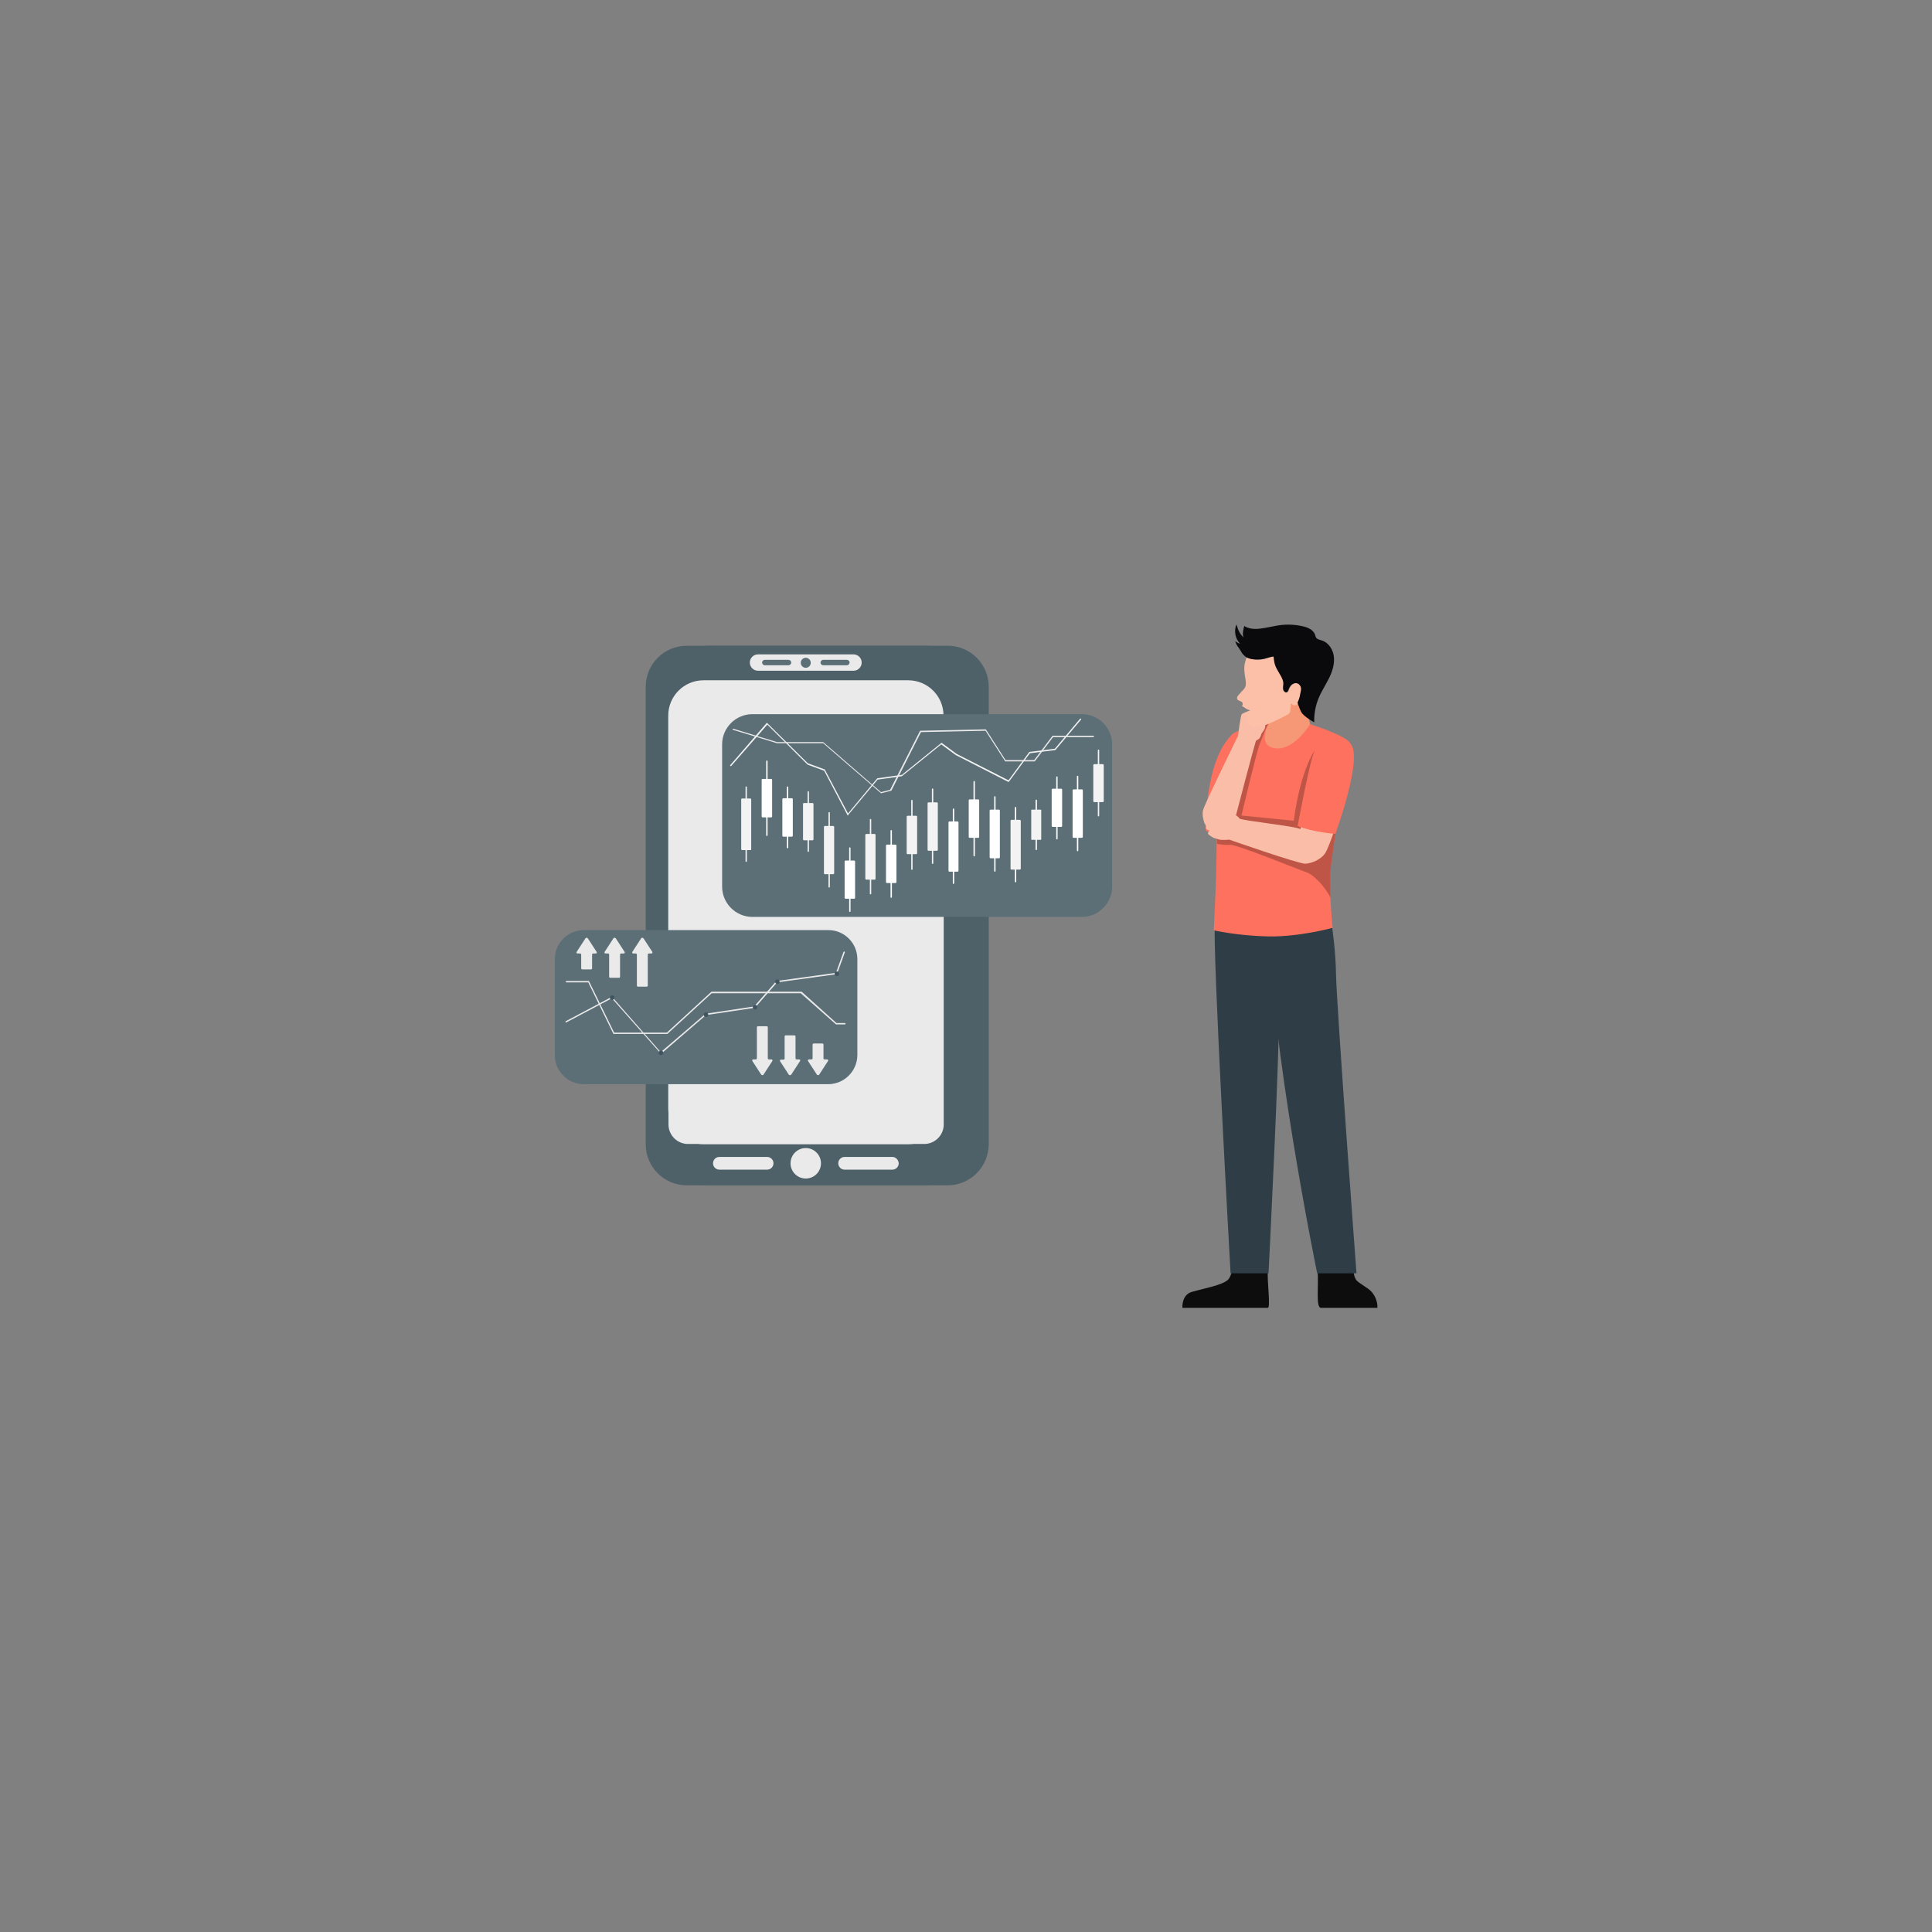 <?xml version="1.0" encoding="utf-8"?>
<svg xmlns="http://www.w3.org/2000/svg" enable-background="new 0 0 850 850" id="Layer_1" version="1.1" viewBox="0 0 850 850" x="0" y="0">
  <rect x="0" y="0" width="850" height="850" fill="#808080" stroke="none"/>
  <g>
    <g>
      <g>
        <path d="M557.8,558.7c-0.4,5.1,1.3,16.4,0,16.7h-37.6c0,0-0.4-5.7,4.1-7c5.9-1.7,13.2-2.9,15.9-5.3&#xD;&#xA;				c1.3-1.2,2-4.5,2-4.5H557.8z" fill="#0d0d0e"/>
      </g>
      <g>
        <path d="M579.7,558.7c0.5,7.3-0.8,16.1,1.3,16.7h25c0,0,0.4-4.1-3-7.5c-1.4-1.4-4.6-3-6.1-4.5&#xD;&#xA;				c-1.3-1.3-1.5-4.8-1.5-4.8H579.7z" fill="#0d0d0e"/>
      </g>
      <g>
        <path d="M534.5,405.1c-1.2,11.5,6.9,155.1,6.9,155.1h16.7c0,0,5.2-101.8,4.5-116.7c-0.7-14.9,2.5-28.9,1.6-38&#xD;&#xA;				C563.3,396.5,536.6,385.7,534.5,405.1z" fill="#2f3e46"/>
      </g>
      <g>
        <path d="M558.5,406c0,51.7,21,154.2,21,154.2h17.3c0,0-8.7-116.6-9-131.5c-0.2-10.7-1.4-18.2-2.5-27.2&#xD;&#xA;				C583.4,386.2,558.5,386.5,558.5,406z" fill="#2f3e46"/>
      </g>
      <g>
        <path d="M542.1,323.2c-12.3,11.5-11.6,42.2-11.6,42.2s11.3,7.5,18,4.6c0,0,5.1-31.4,2.4-41.1&#xD;&#xA;				C549.3,322.9,544.4,321.1,542.1,323.2z" fill="#fe715e"/>
      </g>
      <g>
        <path d="M576.4,318.6c0,0,17.1,5.4,17.7,8.7c0.6,3.3-9,47.6-9,58.7s1.2,22.2,1.2,22.2s-14.4,4-28.2,3.8&#xD;&#xA;				c-13.8-0.3-24.1-2.7-24.1-2.7s0.7-13.6,1-22.7c0.3-9.1,0.5-35.3,0.5-45c0-8.5,4-15.4,6.5-18.4c2.1-2.5,16.2-5.1,16.2-5.1&#xD;&#xA;				L576.4,318.6z" fill="#fe715e"/>
      </g>
      <g>
        <path d="M585.2,386c0,3.1,0.1,6.2,0.2,9c-2.7-5.4-7.9-10.4-10.5-11.2c-3.3-1.1-31.5-12.6-33.7-12.1&#xD;&#xA;				c-1.2,0.2-3.7-0.1-5.8-0.4c0-3.3,0.1-6.7,0.1-10l14.7-41.3c4.1-1.1,8.1-1.8,8.1-1.8c-1.2,1-2.9,6.5-4.1,9.2&#xD;&#xA;				c-1.2,2.7-8,31.4-8,31.4l23,2.3c2.9-22,9.1-30.8,9.1-30.8l13.7,11.6C589.4,356.6,585.2,378.7,585.2,386z" fill="#bf5547"/>
      </g>
      <g>
        <path d="M574.8,311.9l1.6,6.7c0,0-7.1,11.8-15.4,10.6c-8.3-1.2-2.7-11.1-2.7-11.1l-0.3-4.4l15.4-9.1L574.8,311.9z" fill="#f69875"/>
      </g>
      <g>
        <path d="M552.4,309.4c0,0,2.4-0.9,4.9,0.3c0,0-4.2,0.6-4.6,0.2C552.3,309.5,552.4,309.4,552.4,309.4z" fill="#fff"/>
      </g>
      <g>
        <path d="M533.9,368.6c2.1,0.7,2.7,0.9,3.5,0.9c2.1,0.1,3.4-0.1,3.4-0.1s30.6,10.7,33.5,10.6c2.2-0.1,6.8-1.5,8.9-4.9&#xD;&#xA;				c1.9-3.3,6.2-16.4,7.8-22.2c3-11-11.7-12.7-15.5-2c-2.5,7-3.2,14.4-3.5,13.9c-0.8-1.2-26.2-3.8-26.7-4.7c-1-1.8-4.7-2.6-5.7-2.7&#xD;&#xA;				c-1.1,0-1.6-0.3-2.1-0.4c-1.4-0.3-2.6,1.1-1.3,1.7c1,0.5,2.9,1.2,2.9,1.2s-6.5-2.3-7.8-2.8s-2.7,1.4-1,2.4c1.7,1,2.1,1.1,2.1,1.1&#xD;&#xA;				s-1.2-0.8-2.3-0.5c-0.8,0.2-0.3,2.4,0.5,2.6c0.1,0,0.5,0.1,0.5,0.1s-1.7,1.7,0.7,2.5c0.2,0.1,0.4,0.1,0.4,0.1s-1.4,1.2-0.3,1.9&#xD;&#xA;				C532.8,368,533.9,368.6,533.9,368.6z" fill="#fabea8"/>
      </g>
      <g>
        <path d="M555,322.8c-0.8,3.1-2.1,2.4-2.5,3.3c-0.4,1-8.6,31.9-8.9,33.3c-1,4.6-6.7,8.1-10.1,6.6&#xD;&#xA;				c-3.6-1.6-4.9-6.7-4.2-9.6c0.7-2.8,15.4-32.7,15.4-32.7s1.1-9.3,1.7-9.6c1.6-0.9,4.7-2,5-2.1c1.1-0.2,6.3,0,6.2,0&#xD;&#xA;				c0,0-0.1,1.2-0.9,1.7c-0.4,0.2-4.4,0.7-4.4,0.7s3.7,0.2,3.9,0.6c0.2,0.4,0.6,4.6,0.4,5.1C556.1,321.6,555.1,322.5,555,322.8z" fill="#fabea8"/>
      </g>
      <g>
        <path d="M594.2,327.3c5.6,6.1-6.7,39.6-6.7,39.6s-9.6-0.7-16.6-3.5c0,0,5.4-29.1,7.5-33.2&#xD;&#xA;				C581,324.9,589.8,322.5,594.2,327.3z" fill="#fe715e"/>
      </g>
      <g>
        <g>
          <path d="M545.6,305c1.8-2.2,3.1-2.2,2.3-6.6c-0.4-2.1-0.7-4.6-0.2-6.7c0.1-0.4,0.2-0.7,0.3-1.1&#xD;&#xA;					c0.2-0.5,0.3-1,0.6-1.4c1.9,1,4.3,1.1,6.5,0.9c1.7-0.2,3.2-0.9,4.8-1.2c0.2,0.1,0.5,0.3,0.7,0.5c0.1,1.4,0.3,2.6,0.9,4&#xD;&#xA;					c0.7,1.5,1.6,2.8,2.4,4.3c0.4,0.8,0.8,1.7,0.9,2.6c0.1,1.2-0.4,2.4,0.1,3.5c0.2,0.5,0.7,1,1.3,0.8c0.5-0.1,0.8-0.7,0.9-1.2&#xD;&#xA;					c0.3-0.8,0.7-1.5,1.3-2.1c0.6-0.5,1.5-0.9,2.3-0.7c0.5,0.1,0.9,0.4,1.2,0.7c0.5,0.7,0.6,1.7,0.6,2.8c-0.1,0.5-0.2,0.9-0.3,1.4&#xD;&#xA;					c-0.2,1.6-1.1,3.5-1.1,3.5s0,0.1,0,0.2c-0.2,0.3-0.3,0.5-0.5,0.7c-0.8,0.9-2.1,0.2-2.6-0.6c-0.1,1-0.2,2.1-0.3,3.1&#xD;&#xA;					c0,0.5-0.1,0.9-0.4,1.3c-0.2,0.3-0.4,0.4-0.7,0.6c-0.9,0.6-1.9,1-2.8,1.5c-1.5,0.7-3,1.4-4.6,2.2c-0.3,0.2-0.7,0.3-1,0.4&#xD;&#xA;					c-1.1,0.5-2.3,0.9-3.4,1.2c-2.7,0.8-4.5-0.1-5.1-0.8c-1.3-1.6-1.1-2.9-1.5-3.6c-0.3-0.6-0.7-1-0.9-1.1l0,0&#xD;&#xA;					c0.4,0.2,3.3-1.5,3.3-1.5s-1.5-0.1-2.8-1.1c-0.6-0.4-1-0.7-1.4-0.8c0.2-0.3,0.4-0.7,0.3-1.2c-0.1-0.7-0.5-0.8-1-1&#xD;&#xA;					c-0.5-0.2-1.1-0.4-1.4-0.9C544,306.4,545,305.8,545.6,305z" fill="#fcc0a9"/>
        </g>
        <g>
          <path d="M546,286.6c-0.9-1.7-2.2-2.7-2.5-4.6c0.5,0.6,1.3,1,2.1,1.2c-2.2-2.2-2.8-5.7-1.6-8.5&#xD;&#xA;					c0.6,2.2,1.4,4.2,3.1,5.7c-0.6-1.5-0.1-3.3,0.3-5c1.4,0.9,3.1,1.3,4.8,1.3c3,0,5.9-0.8,8.8-1.3c3.9-0.8,8-0.8,12,0.1&#xD;&#xA;					c2.3,0.5,4.8,1.5,5.6,3.8c0.1,0.4,0.2,0.9,0.4,1.2c0.5,0.8,1.7,1,2.6,1.3c3.1,1,5.1,4.3,5.3,7.6c0.2,3.3-0.9,6.5-2.4,9.4&#xD;&#xA;					c-1.5,2.9-3.3,5.7-4.5,8.7c-1.3,3.3-1.9,6.8-1.8,10.3c-0.4-0.2-0.8-0.5-1.2-0.7c-1.4-0.9-2.8-1.8-4-3.1c-0.9-1-1.9-4.1-2.1-4.8&#xD;&#xA;					c0-0.1,0-0.2,0-0.2s0.9-1.8,1.1-3.5c0.1-0.5,0.2-0.9,0.3-1.4c0.1-0.5,0.2-1,0.1-1.5c-0.1-0.5-0.3-0.9-0.7-1.3&#xD;&#xA;					c-0.3-0.4-0.7-0.6-1.2-0.7c-0.8-0.2-1.6,0.1-2.3,0.7c-0.6,0.5-1,1.3-1.3,2.1c-0.2,0.5-0.4,1.1-0.9,1.2c-0.5,0.1-1-0.3-1.3-0.8&#xD;&#xA;					c-0.5-1.1,0-2.3-0.1-3.5c-0.1-0.9-0.5-1.8-0.9-2.6c-0.8-1.4-1.7-2.8-2.4-4.3c-0.6-1.4-0.8-2.6-0.9-4c0-0.2,0-0.4-0.1-0.6&#xD;&#xA;					c-0.2,0-0.4,0.1-0.6,0.1c-1.6,0.3-3.1,1-4.8,1.2c-2.2,0.2-4.6,0.1-6.5-0.9C547.5,288.6,546.6,287.8,546,286.6z" fill="#0a0a0c"/>
        </g>
      </g>
    </g>
    <g>
      <g>
        <path d="M416.9,521.5H312.1c-9.9,0-18-8.1-18-18V302.1c0-9.9,8.1-18,18-18h104.9c9.9,0,18,8.1,18,18v201.4&#xD;&#xA;				C434.9,513.4,426.9,521.5,416.9,521.5z" fill="#4e6168"/>
      </g>
      <g>
        <g>
          <path d="M406.9,521.5H302.1c-9.9,0-18-8.1-18-18V302.1c0-9.9,8.1-18,18-18h104.9c9.9,0,18,8.1,18,18v201.4&#xD;&#xA;					C424.9,513.4,416.9,521.5,406.9,521.5z" fill="#4e6168"/>
        </g>
        <g>
          <g>
            <path d="M375.5,295.1h-42c-2,0-3.6-1.6-3.6-3.6l0,0c0-2,1.6-3.6,3.6-3.6h42c2,0,3.6,1.6,3.6,3.6l0,0&#xD;&#xA;						C379.1,293.5,377.5,295.1,375.5,295.1z" fill="#eaeaea"/>
          </g>
          <g>
            <g>
              <path d="M372.6,292.7h-10.4c-0.6,0-1.2-0.5-1.2-1.2v0c0-0.6,0.5-1.2,1.2-1.2h10.4c0.6,0,1.2,0.5,1.2,1.2l0,0&#xD;&#xA;							C373.7,292.2,373.2,292.7,372.6,292.7z" fill="#5c6f77"/>
            </g>
            <g>
              <path d="M346.9,292.7h-10.4c-0.6,0-1.2-0.5-1.2-1.2l0,0c0-0.6,0.5-1.2,1.2-1.2h10.4c0.6,0,1.2,0.5,1.2,1.2l0,0&#xD;&#xA;							C348.1,292.2,347.5,292.7,346.9,292.7z" fill="#5c6f77"/>
            </g>
            <g>
              <circle cx="354.5" cy="291.6" fill="#5c6f77" r="2.2"/>
            </g>
          </g>
        </g>
        <g>
          <g>
            <circle cx="354.5" cy="511.8" fill="#eaeaea" r="6.7"/>
          </g>
          <g>
            <path d="M392.6,509h-21c-1.5,0-2.8,1.2-2.8,2.8l0,0c0,1.5,1.2,2.8,2.8,2.8h21c1.5,0,2.8-1.2,2.8-2.8l0,0&#xD;&#xA;						C395.3,510.3,394.1,509,392.6,509z" fill="#eaeaea"/>
          </g>
          <g>
            <path d="M316.5,509h21c1.5,0,2.8,1.2,2.8,2.8l0,0c0,1.5-1.2,2.8-2.8,2.8h-21c-1.5,0-2.8-1.2-2.8-2.8l0,0&#xD;&#xA;						C313.7,510.3,314.9,509,316.5,509z" fill="#eaeaea"/>
          </g>
        </g>
      </g>
      <g>
        <g>
          <path d="M399.6,503.4h-90.1c-8.5,0-15.5-6.9-15.5-15.5V314.8c0-8.5,6.9-15.5,15.5-15.5h90.1&#xD;&#xA;					c8.5,0,15.5,6.9,15.5,15.5v173.1C415.1,496.4,408.1,503.4,399.6,503.4z" fill="#eaeaea"/>
        </g>
        <g>
          <path d="M409.6,348.5c-3.1,2.3-5.6,5.1-7.7,8.3c-2.1,3-4,6.3-6.5,8.9c-1.2,1.3-2.5,2.3-4.1,3.2&#xD;&#xA;					c-2.1,1.1-4.4,1.3-6.6,2.1c-3,1.1-5.5,3.1-7.5,5.5c-4.1,5.1-6.4,11.5-10.8,16.3c-2.4,2.6-5.4,4.1-8.6,5.7&#xD;&#xA;					c-3.2,1.7-6.2,3.8-7.4,7.4c-0.7,2.2-0.9,4.5-2.3,6.4c-1.3,1.7-3.2,3-4.9,4.2c-3.7,2.6-7.6,4.6-11.6,6.5&#xD;&#xA;					c-3.4,1.6-6.9,3.6-8.9,6.9c-1.1,1.8-1.7,4-2.8,5.8c-0.9,1.4-1.9,2.6-3.2,3.7c-5.2,4.6-12.3,6.4-18.3,9.5&#xD;&#xA;					c-1.5,0.8-2.9,1.6-4.3,2.6v43.2c0,4.7,3.8,8.6,8.6,8.6h103.9c4.7,0,8.6-3.8,8.6-8.6V345.3C413.1,346.2,411.3,347.2,409.6,348.5z" fill="#eaeaea"/>
        </g>
      </g>
    </g>
    <g>
      <g>
        <g>
          <path d="M476,403.4H331c-7.3,0-13.3-6-13.3-13.3v-62.6c0-7.3,6-13.3,13.3-13.3h145c7.3,0,13.3,6,13.3,13.3v62.6&#xD;&#xA;					C489.3,397.4,483.3,403.4,476,403.4z" fill="#5c6f77"/>
        </g>
      </g>
      <g>
        <g>
          <g>
            <g>
              <path d="M373.1,358.8C373.1,358.8,373.1,358.8,373.1,358.8c-0.1,0-0.2-0.1-0.2-0.1l-10.3-19.6l-7.3-2.7&#xD;&#xA;							c0,0-0.1,0-0.1-0.1l-17.6-17.5L321.7,337c-0.1,0.1-0.3,0.1-0.4,0c-0.1-0.1-0.1-0.3,0-0.4l15.9-18.4c0-0.1,0.1-0.1,0.2-0.1&#xD;&#xA;							c0.1,0,0.2,0,0.2,0.1l17.8,17.6l7.4,2.7c0.1,0,0.1,0.1,0.1,0.1l10.2,19.3l12.8-15.4c0-0.1,0.1-0.1,0.2-0.1l10.7-1.5l17.3-14&#xD;&#xA;							c0.1-0.1,0.2-0.1,0.3,0l6.5,4.8l22.8,11.6l9.1-12.4c0-0.1,0.1-0.1,0.2-0.1l11.1-1.4l11.1-13.2c0.1-0.1,0.3-0.1,0.4,0&#xD;&#xA;							c0.1,0.1,0.1,0.3,0,0.4l-11.2,13.3c0,0.1-0.1,0.1-0.2,0.1l-11.1,1.4l-9.2,12.5c-0.1,0.1-0.2,0.1-0.3,0.1l-23.1-11.8l-6.4-4.7&#xD;&#xA;							l-17.2,13.9c0,0-0.1,0.1-0.1,0.1l-10.7,1.5l-13,15.6C373.3,358.7,373.2,358.8,373.1,358.8z" fill="#f3f3f3"/>
            </g>
          </g>
          <g>
            <g>
              <path d="M387.7,349c-0.1,0-0.1,0-0.2-0.1L362.2,327H342c0,0-0.1,0-0.1,0l-19.4-5.9c-0.1,0-0.2-0.2-0.2-0.3&#xD;&#xA;							c0-0.1,0.2-0.2,0.3-0.2l19.3,5.9h20.2c0.1,0,0.1,0,0.2,0.1l25.3,21.9l4-1l13.1-25.8c0-0.1,0.1-0.1,0.2-0.2l28.7-0.6&#xD;&#xA;							c0.1,0,0.2,0,0.2,0.1l8.6,13.4H455l8-10.6c0.1-0.1,0.1-0.1,0.2-0.1H481c0.2,0,0.3,0.1,0.3,0.3s-0.1,0.3-0.3,0.3h-17.7l-8,10.6&#xD;&#xA;							c-0.1,0.1-0.1,0.1-0.2,0.1h-12.7c-0.1,0-0.2,0-0.2-0.1l-8.6-13.4l-28.4,0.6l-13,25.7c0,0.1-0.1,0.1-0.2,0.1L387.7,349&#xD;&#xA;							C387.7,349,387.7,349,387.7,349z" fill="#eaeaea"/>
            </g>
          </g>
        </g>
        <g>
          <g>
            <g>
              <path d="M328.3,379.2c-0.2,0-0.3-0.1-0.3-0.3v-32.6c0-0.2,0.1-0.3,0.3-0.3s0.3,0.1,0.3,0.3v32.6&#xD;&#xA;							C328.6,379,328.5,379.2,328.3,379.2z" fill="#f3f3f3"/>
            </g>
          </g>
          <g>
            <g>
              <path d="M337.4,367.8c-0.2,0-0.3-0.1-0.3-0.3v-32.6c0-0.2,0.1-0.3,0.3-0.3c0.2,0,0.3,0.1,0.3,0.3v32.6&#xD;&#xA;							C337.7,367.6,337.6,367.8,337.4,367.8z" fill="#fff"/>
            </g>
          </g>
          <g>
            <g>
              <path d="M346.5,373.2c-0.2,0-0.3-0.1-0.3-0.3v-26.6c0-0.2,0.1-0.3,0.3-0.3c0.2,0,0.3,0.1,0.3,0.3V373&#xD;&#xA;							C346.8,373.1,346.7,373.2,346.5,373.2z" fill="#fff"/>
            </g>
          </g>
          <g>
            <g>
              <path d="M355.6,374.8c-0.2,0-0.3-0.1-0.3-0.3v-26.1c0-0.2,0.1-0.3,0.3-0.3c0.2,0,0.3,0.1,0.3,0.3v26.1&#xD;&#xA;							C355.9,374.7,355.8,374.8,355.6,374.8z" fill="#f3f3f3"/>
            </g>
          </g>
          <g>
            <g>
              <path d="M364.8,390.5c-0.2,0-0.3-0.1-0.3-0.3v-32.6c0-0.2,0.1-0.3,0.3-0.3s0.3,0.1,0.3,0.3v32.6&#xD;&#xA;							C365,390.4,364.9,390.5,364.8,390.5z" fill="#f3f3f3"/>
            </g>
          </g>
          <g>
            <g>
              <path d="M373.9,401.2c-0.2,0-0.3-0.1-0.3-0.3v-27.8c0-0.2,0.1-0.3,0.3-0.3s0.3,0.1,0.3,0.3v27.8&#xD;&#xA;							C374.2,401.1,374,401.2,373.9,401.2z" fill="#fff"/>
            </g>
          </g>
          <g>
            <g>
              <path d="M383,393.5c-0.2,0-0.3-0.1-0.3-0.3v-32.6c0-0.2,0.1-0.3,0.3-0.3s0.3,0.1,0.3,0.3v32.6&#xD;&#xA;							C383.3,393.4,383.1,393.5,383,393.5z" fill="#f3f3f3"/>
            </g>
          </g>
          <g>
            <g>
              <path d="M392.1,395c-0.2,0-0.3-0.1-0.3-0.3v-29.2c0-0.2,0.1-0.3,0.3-0.3c0.2,0,0.3,0.1,0.3,0.3v29.2&#xD;&#xA;							C392.4,394.8,392.3,395,392.1,395z" fill="#fff"/>
            </g>
          </g>
          <g>
            <g>
              <path d="M401.2,382.7c-0.2,0-0.3-0.1-0.3-0.3v-30.2c0-0.2,0.1-0.3,0.3-0.3c0.2,0,0.3,0.1,0.3,0.3v30.2&#xD;&#xA;							C401.5,382.6,401.4,382.7,401.2,382.7z" fill="#f3f3f3"/>
            </g>
          </g>
          <g>
            <g>
              <path d="M410.3,380.1c-0.2,0-0.3-0.1-0.3-0.3v-32.6c0-0.2,0.1-0.3,0.3-0.3c0.2,0,0.3,0.1,0.3,0.3v32.6&#xD;&#xA;							C410.6,380,410.5,380.1,410.3,380.1z" fill="#f3f3f3"/>
            </g>
          </g>
          <g>
            <g>
              <path d="M419.5,388.9c-0.2,0-0.3-0.1-0.3-0.3v-32.6c0-0.2,0.1-0.3,0.3-0.3c0.2,0,0.3,0.1,0.3,0.3v32.6&#xD;&#xA;							C419.7,388.8,419.6,388.9,419.5,388.9z" fill="#fff"/>
            </g>
          </g>
          <g>
            <g>
              <path d="M428.6,376.8c-0.2,0-0.3-0.1-0.3-0.3v-32.6c0-0.2,0.1-0.3,0.3-0.3s0.3,0.1,0.3,0.3v32.6&#xD;&#xA;							C428.8,376.6,428.7,376.8,428.6,376.8z" fill="#fff"/>
            </g>
          </g>
          <g>
            <g>
              <path d="M437.7,383.5c-0.2,0-0.3-0.1-0.3-0.3v-32.6c0-0.2,0.1-0.3,0.3-0.3s0.3,0.1,0.3,0.3v32.6&#xD;&#xA;							C438,383.4,437.8,383.5,437.7,383.5z" fill="#fff"/>
            </g>
          </g>
          <g>
            <g>
              <path d="M446.8,388.2c-0.2,0-0.3-0.1-0.3-0.3v-32.6c0-0.2,0.1-0.3,0.3-0.3s0.3,0.1,0.3,0.3v32.6&#xD;&#xA;							C447.1,388.1,447,388.2,446.8,388.2z" fill="#fff"/>
            </g>
          </g>
          <g>
            <g>
              <path d="M455.9,374c-0.2,0-0.3-0.1-0.3-0.3v-21.6c0-0.2,0.1-0.3,0.3-0.3c0.2,0,0.3,0.1,0.3,0.3v21.6&#xD;&#xA;							C456.2,373.8,456.1,374,455.9,374z" fill="#fff"/>
            </g>
          </g>
          <g>
            <g>
              <path d="M465,369.3c-0.2,0-0.3-0.1-0.3-0.3v-27.1c0-0.2,0.1-0.3,0.3-0.3c0.2,0,0.3,0.1,0.3,0.3V369&#xD;&#xA;							C465.3,369.1,465.2,369.3,465,369.3z" fill="#fff"/>
            </g>
          </g>
          <g>
            <g>
              <path d="M474.1,374.5c-0.2,0-0.3-0.1-0.3-0.3v-32.6c0-0.2,0.1-0.3,0.3-0.3c0.2,0,0.3,0.1,0.3,0.3v32.6&#xD;&#xA;							C474.4,374.4,474.3,374.5,474.1,374.5z" fill="#fff"/>
            </g>
          </g>
          <g>
            <g>
              <path d="M483.3,359.2c-0.2,0-0.3-0.1-0.3-0.3v-28.8c0-0.2,0.1-0.3,0.3-0.3s0.3,0.1,0.3,0.3v28.8&#xD;&#xA;							C483.5,359.1,483.4,359.2,483.3,359.2z" fill="#f3f3f3"/>
            </g>
          </g>
          <g>
            <path d="M330.1,374h-3.6c-0.2,0-0.4-0.2-0.4-0.4v-21.9c0-0.2,0.2-0.4,0.4-0.4h3.6c0.2,0,0.4,0.2,0.4,0.4v21.9&#xD;&#xA;						C330.6,373.8,330.4,374,330.1,374z" fill="#f3f3f3"/>
          </g>
          <g>
            <path d="M339.3,359.6h-3.8c-0.2,0-0.4-0.2-0.4-0.4v-16.1c0-0.2,0.2-0.4,0.4-0.4h3.8c0.2,0,0.4,0.2,0.4,0.4v16.1&#xD;&#xA;						C339.7,359.5,339.5,359.6,339.3,359.6z" fill="#fff"/>
          </g>
          <g>
            <path d="M348.4,368.1h-3.8c-0.2,0-0.4-0.2-0.4-0.4v-16.1c0-0.2,0.2-0.4,0.4-0.4h3.8c0.2,0,0.4,0.2,0.4,0.4v16.1&#xD;&#xA;						C348.8,367.9,348.6,368.1,348.4,368.1z" fill="#fff"/>
          </g>
          <g>
            <path d="M357.5,369.7h-3.8c-0.2,0-0.4-0.2-0.4-0.4v-15.6c0-0.2,0.2-0.4,0.4-0.4h3.8c0.2,0,0.4,0.2,0.4,0.4v15.6&#xD;&#xA;						C357.9,369.5,357.7,369.7,357.5,369.7z" fill="#f3f3f3"/>
          </g>
          <g>
            <path d="M366.6,384.6h-3.7c-0.2,0-0.4-0.2-0.4-0.4v-20.4c0-0.2,0.2-0.4,0.4-0.4h3.7c0.2,0,0.4,0.2,0.4,0.4v20.4&#xD;&#xA;						C367,384.4,366.8,384.6,366.6,384.6z" fill="#f3f3f3"/>
          </g>
          <g>
            <path d="M375.8,395.4H372c-0.2,0-0.4-0.2-0.4-0.4V379c0-0.2,0.2-0.4,0.4-0.4h3.8c0.2,0,0.4,0.2,0.4,0.4v16.1&#xD;&#xA;						C376.1,395.3,376,395.4,375.8,395.4z" fill="#fff"/>
          </g>
          <g>
            <path d="M384.8,387h-3.7c-0.2,0-0.4-0.2-0.4-0.4v-19.3c0-0.2,0.2-0.4,0.4-0.4h3.7c0.2,0,0.4,0.2,0.4,0.4v19.3&#xD;&#xA;						C385.2,386.9,385.1,387,384.8,387z" fill="#f3f3f3"/>
          </g>
          <g>
            <path d="M394,388.5h-3.8c-0.2,0-0.4-0.2-0.4-0.4V372c0-0.2,0.2-0.4,0.4-0.4h3.8c0.2,0,0.4,0.2,0.4,0.4v16.1&#xD;&#xA;						C394.4,388.3,394.2,388.5,394,388.5z" fill="#fff"/>
          </g>
          <g>
            <path d="M403.1,375.8h-3.8c-0.2,0-0.4-0.2-0.4-0.4v-16.1c0-0.2,0.2-0.4,0.4-0.4h3.8c0.2,0,0.4,0.2,0.4,0.4v16.1&#xD;&#xA;						C403.5,375.6,403.3,375.8,403.1,375.8z" fill="#f3f3f3"/>
          </g>
          <g>
            <path d="M412.2,374.3h-3.7c-0.2,0-0.4-0.2-0.4-0.4v-20.5c0-0.2,0.2-0.4,0.4-0.4h3.7c0.2,0,0.4,0.2,0.4,0.4v20.5&#xD;&#xA;						C412.6,374.1,412.4,374.3,412.2,374.3z" fill="#f3f3f3"/>
          </g>
          <g>
            <path d="M421.3,383.5h-3.6c-0.2,0-0.4-0.2-0.4-0.4v-21.3c0-0.2,0.2-0.4,0.4-0.4h3.6c0.2,0,0.4,0.2,0.4,0.4V383&#xD;&#xA;						C421.7,383.3,421.5,383.5,421.3,383.5z" fill="#fff"/>
          </g>
          <g>
            <path d="M430.4,368.6h-3.8c-0.2,0-0.4-0.2-0.4-0.4v-16.1c0-0.2,0.2-0.4,0.4-0.4h3.8c0.2,0,0.4,0.2,0.4,0.4v16.1&#xD;&#xA;						C430.8,368.4,430.7,368.6,430.4,368.6z" fill="#fff"/>
          </g>
          <g>
            <path d="M439.5,377.6h-3.7c-0.2,0-0.4-0.2-0.4-0.4v-20.6c0-0.2,0.2-0.4,0.4-0.4h3.7c0.2,0,0.4,0.2,0.4,0.4v20.6&#xD;&#xA;						C439.9,377.4,439.8,377.6,439.5,377.6z" fill="#fff"/>
          </g>
          <g>
            <path d="M448.6,382.6H445c-0.2,0-0.4-0.2-0.4-0.4v-21.1c0-0.2,0.2-0.4,0.4-0.4h3.7c0.2,0,0.4,0.2,0.4,0.4v21.1&#xD;&#xA;						C449.1,382.4,448.9,382.6,448.6,382.6z" fill="#f3f3f3"/>
          </g>
          <g>
            <path d="M481.4,352.9h3.8c0.2,0,0.4-0.2,0.4-0.4v-15.9c0-0.2-0.2-0.4-0.4-0.4h-3.8c-0.2,0-0.4,0.2-0.4,0.4v15.9&#xD;&#xA;						C481,352.7,481.2,352.9,481.4,352.9z" fill="#f3f3f3"/>
          </g>
          <g>
            <path d="M472.3,368.6h3.7c0.2,0,0.4-0.2,0.4-0.4v-20.5c0-0.2-0.2-0.4-0.4-0.4h-3.7c-0.2,0-0.4,0.2-0.4,0.4v20.5&#xD;&#xA;						C471.9,368.4,472.1,368.6,472.3,368.6z" fill="#fff"/>
          </g>
          <g>
            <path d="M463.1,363.8h3.8c0.2,0,0.4-0.2,0.4-0.4v-16c0-0.2-0.2-0.4-0.4-0.4h-3.8c-0.2,0-0.4,0.2-0.4,0.4v16&#xD;&#xA;						C462.8,363.6,462.9,363.8,463.1,363.8z" fill="#fff"/>
          </g>
          <g>
            <path d="M454,369.5h3.8c0.2,0,0.3-0.2,0.3-0.3v-12.7c0-0.2-0.2-0.3-0.3-0.3H454c-0.2,0-0.3,0.2-0.3,0.3v12.7&#xD;&#xA;						C453.7,369.4,453.8,369.5,454,369.5z" fill="#f3f3f3"/>
          </g>
        </g>
      </g>
    </g>
    <g>
      <g>
        <g>
          <path d="M364.3,477H256.9c-7.1,0-12.8-5.7-12.8-12.8V422c0-7.1,5.7-12.8,12.8-12.8h107.5c7.1,0,12.8,5.7,12.8,12.8&#xD;&#xA;					v42.3C377.1,471.3,371.4,477,364.3,477z" fill="#5c6f77"/>
        </g>
      </g>
      <g>
        <g>
          <g>
            <path d="M293.4,454.9H270c-0.1,0-0.2-0.1-0.2-0.2l-11-22.5h-9.6c-0.2,0-0.3-0.1-0.3-0.3c0-0.2,0.1-0.3,0.3-0.3h9.8&#xD;&#xA;						c0.1,0,0.2,0.1,0.2,0.2l11,22.5h23.2l19.5-17.9c0.1,0,0.1-0.1,0.2-0.1h39.5c0.1,0,0.1,0,0.2,0.1l15.2,13.7h3.7&#xD;&#xA;						c0.2,0,0.3,0.1,0.3,0.3c0,0.2-0.1,0.3-0.3,0.3h-3.8c-0.1,0-0.1,0-0.2-0.1L352.3,437h-39.2l-19.5,17.9&#xD;&#xA;						C293.6,454.9,293.5,454.9,293.4,454.9z" fill="#eaeaea"/>
          </g>
        </g>
        <g>
          <g>
            <g>
              <path d="M290.8,463.5c-0.1,0-0.2,0-0.2-0.1l-21.4-24.2l-20,10.6c-0.1,0.1-0.3,0-0.4-0.1c-0.1-0.1,0-0.3,0.1-0.4&#xD;&#xA;							l20.2-10.7c0.1-0.1,0.3,0,0.3,0.1l21.3,24.2l19.6-16.8c0,0,0.1-0.1,0.1-0.1l21.4-3.2l9.7-11.1c0-0.1,0.1-0.1,0.2-0.1l26.1-3.6&#xD;&#xA;							l3.3-9.2c0.1-0.1,0.2-0.2,0.4-0.2c0.1,0.1,0.2,0.2,0.2,0.4l-3.4,9.4c0,0.1-0.1,0.2-0.2,0.2l-26.2,3.6l-9.7,11.1&#xD;&#xA;							c0,0-0.1,0.1-0.2,0.1l-21.4,3.2L291,463.5C291,463.5,290.9,463.5,290.8,463.5z" fill="#eaeaea"/>
            </g>
          </g>
          <g>
            <path d="M268.3,438.9c0-0.5,0.4-1,1-1s1,0.4,1,1s-0.4,1-1,1S268.3,439.4,268.3,438.9z" fill="#415560"/>
          </g>
          <g>
            <path d="M289.8,463.2c0-0.5,0.4-1,1-1s1,0.4,1,1c0,0.5-0.4,1-1,1S289.8,463.8,289.8,463.2z" fill="#415560"/>
          </g>
          <g>
            <path d="M309.6,446.4c0-0.5,0.4-1,1-1s1,0.4,1,1s-0.4,1-1,1S309.6,446.9,309.6,446.4z" fill="#415560"/>
          </g>
          <g>
            <path d="M331.2,443.1c0-0.5,0.4-1,1-1s1,0.4,1,1s-0.4,1-1,1S331.2,443.6,331.2,443.1z" fill="#415560"/>
          </g>
          <g>
            <path d="M341,431.9c0-0.5,0.4-1,1-1c0.5,0,1,0.4,1,1s-0.4,1-1,1C341.4,432.8,341,432.4,341,431.9z" fill="#415560"/>
          </g>
          <g>
            <path d="M367.2,428.4c0-0.5,0.4-1,1-1s1,0.4,1,1s-0.4,1-1,1S367.2,428.9,367.2,428.4z" fill="#415560"/>
          </g>
        </g>
        <g>
          <g>
            <path d="M335.9,472.8l3.9-6c0.2-0.3,0-0.7-0.4-0.7h-1.1c-0.3,0-0.5-0.2-0.5-0.5V452c0-0.3-0.2-0.5-0.5-0.5h-3.8&#xD;&#xA;						c-0.3,0-0.5,0.2-0.5,0.5v13.6c0,0.3-0.2,0.5-0.5,0.5h-1.1c-0.4,0-0.6,0.4-0.4,0.7l3.9,6C335.3,473.1,335.7,473.1,335.9,472.8z" fill="#eaeaea"/>
          </g>
          <g>
            <path d="M348.1,472.8l3.9-6c0.2-0.3,0-0.7-0.4-0.7h-1.1c-0.3,0-0.5-0.2-0.5-0.5V456c0-0.3-0.2-0.5-0.5-0.5h-3.8&#xD;&#xA;						c-0.3,0-0.5,0.2-0.5,0.5v9.7c0,0.3-0.2,0.5-0.5,0.5h-1.1c-0.4,0-0.6,0.4-0.4,0.7l3.9,6C347.5,473.1,347.9,473.1,348.1,472.8z" fill="#eaeaea"/>
          </g>
          <g>
            <path d="M360.4,472.8l3.9-6c0.2-0.3,0-0.7-0.4-0.7h-1.1c-0.3,0-0.5-0.2-0.5-0.5v-6c0-0.3-0.2-0.5-0.5-0.5h-3.8&#xD;&#xA;						c-0.3,0-0.5,0.2-0.5,0.5v6c0,0.3-0.2,0.5-0.5,0.5h-1.1c-0.4,0-0.6,0.4-0.4,0.7l3.9,6C359.8,473.1,360.2,473.1,360.4,472.8z" fill="#eaeaea"/>
          </g>
        </g>
        <g>
          <g>
            <path d="M282.1,412.8l-3.9,6c-0.2,0.3,0,0.7,0.4,0.7h1.1c0.3,0,0.5,0.2,0.5,0.5v13.6c0,0.3,0.2,0.5,0.5,0.5h3.8&#xD;&#xA;						c0.3,0,0.5-0.2,0.5-0.5V420c0-0.3,0.2-0.5,0.5-0.5h1.1c0.4,0,0.6-0.4,0.4-0.7l-3.9-6C282.7,412.5,282.3,412.5,282.1,412.8z" fill="#eaeaea"/>
          </g>
          <g>
            <path d="M269.9,412.8l-3.9,6c-0.2,0.3,0,0.7,0.4,0.7h1.1c0.3,0,0.5,0.2,0.5,0.5v9.7c0,0.3,0.2,0.5,0.5,0.5h3.8&#xD;&#xA;						c0.3,0,0.5-0.2,0.5-0.5V420c0-0.3,0.2-0.5,0.5-0.5h1.1c0.4,0,0.6-0.4,0.4-0.7l-3.9-6C270.5,412.5,270.1,412.5,269.9,412.8z" fill="#eaeaea"/>
          </g>
          <g>
            <path d="M257.6,412.8l-3.9,6c-0.2,0.3,0,0.7,0.4,0.7h1.1c0.3,0,0.5,0.2,0.5,0.5v6c0,0.3,0.2,0.5,0.5,0.5h3.8&#xD;&#xA;						c0.3,0,0.5-0.2,0.5-0.5v-6c0-0.3,0.2-0.5,0.5-0.5h1.1c0.4,0,0.6-0.4,0.4-0.7l-3.9-6C258.2,412.5,257.8,412.5,257.6,412.8z" fill="#eaeaea"/>
          </g>
        </g>
      </g>
    </g>
  </g>
</svg>